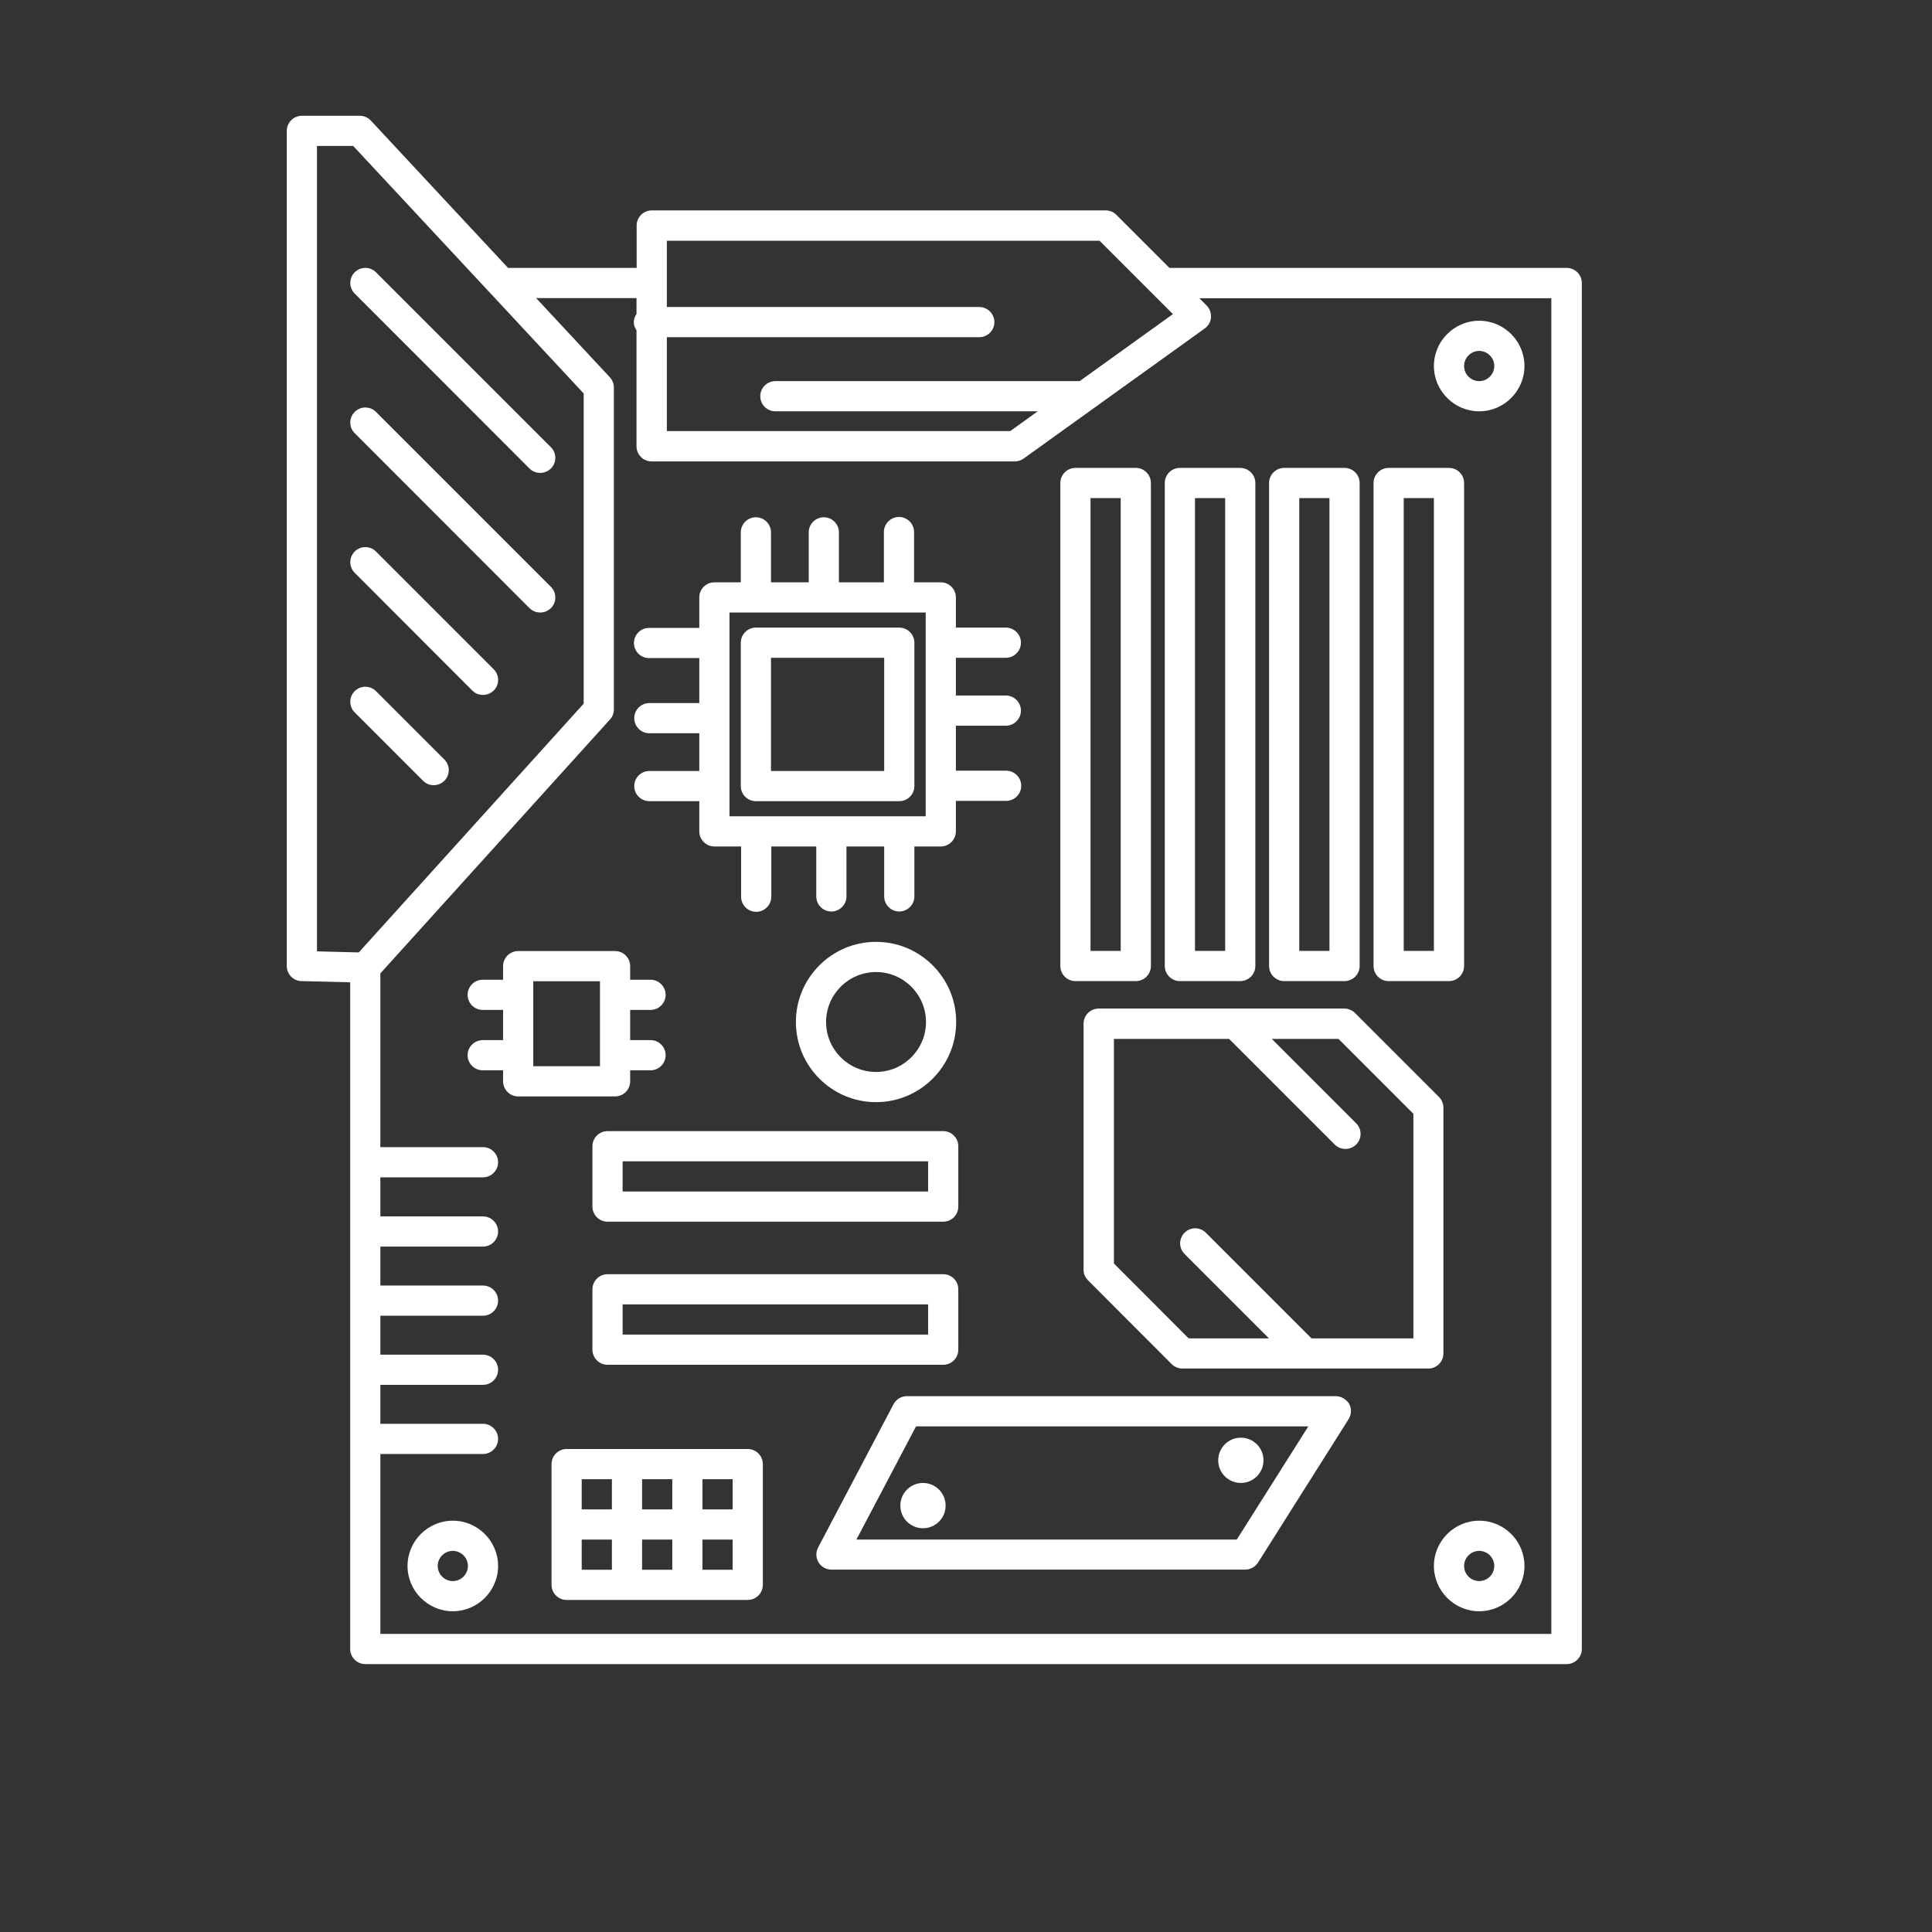 <svg fill="#fff" enable-background="new 0 0 128 128" height="512" viewBox="0 0 128 128" width="512" xmlns="http://www.w3.org/2000/svg"><rect x="0" y="0" width="128" height="128" fill="#333333" stroke="none"/><g id="Layer_42"><g><path d="m103.8 17.75h-26.32l-3.52-3.52c-.19-.19-.44-.29-.71-.29h-30.07c-.55 0-1 .45-1 1v2.81h-8.52l-9.09-9.76c-.19-.2-.45-.32-.73-.32h-3.84c-.55 0-1 .45-1 1v55.33c0 .54.43.99.97 1l3.23.08v44.17c0 .55.45 1 1 1h79.6c.55 0 1-.45 1-1v-90.5c0-.55-.45-1-1-1zm-30.96-1.81 3.51 3.51s0 0 .01.01l1.35 1.35-6.18 4.44h-20.16c-.55 0-1 .45-1 1s.45 1 1 1h17.38l-1.82 1.31h-22.75v-6.22h20.7c.55 0 1-.45 1-1s-.45-1-1-1h-20.7v-1.57c0-.01 0-.01 0-.01s0-.01 0-.01v-2.8h28.66zm-51.84-6.27h2.4l9.11 9.78c.01.01.01.01.02.02l6.14 6.6v20.55l-14.9 16.48-2.77-.07zm81.8 98.58h-77.6v-11.92h6.8c.55 0 1-.45 1-1s-.45-1-1-1h-6.8v-2.58h6.8c.55 0 1-.45 1-1s-.45-1-1-1h-6.8v-2.58h6.8c.55 0 1-.45 1-1s-.45-1-1-1h-6.8v-2.58h6.8c.55 0 1-.45 1-1s-.45-1-1-1h-6.8v-2.59h6.8c.55 0 1-.45 1-1s-.45-1-1-1h-6.8v-11.51l15.21-16.82c.17-.18.26-.42.26-.67v-21.33c0-.25-.1-.5-.27-.68l-4.88-5.24h6.65v1.05c-.1.16-.18.33-.18.54s.07.38.18.54v7.69c0 .55.45 1 1 1h24.07c.21 0 .41-.07.58-.19l12-8.62c.24-.17.39-.44.41-.73s-.08-.58-.29-.79l-.48-.48h23.32v88.49z"/><path d="m92 65h4c.55 0 1-.45 1-1v-32c0-.55-.45-1-1-1h-4c-.55 0-1 .45-1 1v32c0 .55.45 1 1 1zm1-32h2v30h-2z"/><path d="m85.08 65h4c.55 0 1-.45 1-1v-32c0-.55-.45-1-1-1h-4c-.55 0-1 .45-1 1v32c0 .55.45 1 1 1zm1-32h2v30h-2z"/><path d="m77.17 32v32c0 .55.45 1 1 1h4c.55 0 1-.45 1-1v-32c0-.55-.45-1-1-1h-4c-.56 0-1 .45-1 1zm2 1h2v30h-2z"/><path d="m71.25 65h4c.55 0 1-.45 1-1v-32c0-.55-.45-1-1-1h-4c-.55 0-1 .45-1 1v32c0 .55.45 1 1 1zm1-32h2v30h-2z"/><path d="m63.49 75.94c0-.55-.45-1-1-1h-22.24c-.55 0-1 .45-1 1v4c0 .55.45 1 1 1h22.24c.55 0 1-.45 1-1zm-2 3h-20.24v-2h20.24z"/><path d="m62.49 84.42h-22.24c-.55 0-1 .45-1 1v4c0 .55.45 1 1 1h22.24c.55 0 1-.45 1-1v-4c0-.56-.45-1-1-1zm-1 4h-20.24v-2h20.24z"/><path d="m88.49 92.5h-28.41c-.37 0-.71.21-.88.53l-5 9.5c-.16.31-.15.68.03.98s.51.48.86.48h27.41c.34 0 .66-.18.85-.47l6-9.5c.19-.31.21-.7.03-1.02-.19-.3-.53-.5-.89-.5zm-6.55 9.5h-25.2l3.95-7.5h25.99z"/><path d="m50.08 53.08h9.5c.55 0 1-.45 1-1v-9.5c0-.55-.45-1-1-1h-9.5c-.55 0-1 .45-1 1v9.5c0 .56.45 1 1 1zm1-9.5h7.5v7.5h-7.5z"/><path d="m41.75 71.64v-.73h1.35c.55 0 1-.45 1-1s-.45-1-1-1h-1.35v-2h1.35c.55 0 1-.45 1-1s-.45-1-1-1h-1.35v-.9c0-.55-.45-1-1-1h-6.42c-.55 0-1 .45-1 1v.9h-1.35c-.55 0-1 .45-1 1s.45 1 1 1h1.35v2h-1.35c-.55 0-1 .45-1 1s.45 1 1 1h1.35v.73c0 .55.45 1 1 1h6.42c.55 0 1-.44 1-1zm-2-1h-4.42v-5.63h4.42z"/><path d="m43 43.6h3.33v2.98h-3.31c-.55 0-1 .45-1 1s.45 1 1 1h3.31v2.5h-3.31c-.55 0-1 .45-1 1s.45 1 1 1h3.31v2c0 .55.45 1 1 1h1.77v3.33c0 .55.45 1 1 1s1-.45 1-1v-3.33h2.98v3.31c0 .55.45 1 1 1s1-.45 1-1v-3.31h2.5v3.31c0 .55.45 1 1 1s1-.45 1-1v-3.31h1.75c.55 0 1-.45 1-1v-2.02h3.33c.55 0 1-.45 1-1s-.45-1-1-1h-3.33v-2.98h3.31c.55 0 1-.45 1-1s-.45-1-1-1h-3.31v-2.5h3.31c.55 0 1-.45 1-1s-.45-1-1-1h-3.31v-2c0-.55-.45-1-1-1h-1.77v-3.33c0-.55-.45-1-1-1s-1 .45-1 1v3.33h-2.98v-3.31c0-.55-.45-1-1-1s-1 .45-1 1v3.31h-2.5v-3.31c0-.55-.45-1-1-1s-1 .45-1 1v3.31h-1.75c-.55 0-1 .45-1 1v2.02h-3.33c-.55 0-1 .45-1 1s.45 1 1 1zm5.33-3.02h13v13.5h-13z"/><path d="m30 100.75c-1.65 0-3 1.35-3 3s1.35 3 3 3 3-1.35 3-3-1.35-3-3-3zm0 4c-.55 0-1-.45-1-1s.45-1 1-1 1 .45 1 1-.45 1-1 1z"/><path d="m63.35 67.71c0-2.93-2.38-5.31-5.31-5.31s-5.31 2.38-5.31 5.31 2.38 5.31 5.31 5.31 5.31-2.38 5.31-5.31zm-8.62 0c0-1.83 1.49-3.31 3.31-3.31s3.31 1.49 3.31 3.31-1.49 3.31-3.31 3.31-3.31-1.48-3.31-3.31z"/><path d="m98 100.75c-1.65 0-3 1.35-3 3s1.35 3 3 3 3-1.35 3-3-1.34-3-3-3zm0 4c-.55 0-1-.45-1-1s.45-1 1-1 1 .45 1 1-.45 1-1 1z"/><path d="m98 27.25c1.65 0 3-1.35 3-3s-1.35-3-3-3-3 1.35-3 3 1.35 3 3 3zm0-4c.55 0 1 .45 1 1s-.45 1-1 1-1-.45-1-1 .45-1 1-1z"/><circle cx="61.15" cy="99.75" r="1.5"/><circle cx="82.21" cy="96.75" r="1.5"/><path d="m95.63 89.67v-16.29c0-.13-.03-.26-.08-.38s-.12-.23-.22-.33l-5.55-5.55c-.09-.09-.2-.17-.33-.22-.12-.05-.25-.08-.38-.08h-16.28c-.55 0-1 .45-1 1v16.29.02c0 .12.02.24.07.36s.13.23.22.33l5.54 5.55c.09.09.2.17.33.22.12.05.25.08.38.08h16.3c.55 0 1-.45 1-1zm-8.74-1-7-7c-.39-.39-1.02-.39-1.41 0s-.39 1.02 0 1.41l5.59 5.59h-5.32l-4.95-4.96v-14.88h7.63l7 7c.2.2.45.29.71.29s.51-.1.71-.29c.39-.39.39-1.02 0-1.41l-5.59-5.59h4.42l4.96 4.96v14.88z"/><path d="m35.08 31.04c.2.2.45.29.71.29s.51-.1.71-.29c.39-.39.39-1.02 0-1.41l-11.59-11.59c-.39-.39-1.02-.39-1.41 0s-.39 1.02 0 1.41z"/><path d="m35.08 40.29c.2.2.45.29.71.29s.51-.1.71-.29c.39-.39.39-1.02 0-1.41l-11.59-11.59c-.39-.39-1.02-.39-1.41 0s-.39 1.02 0 1.41z"/><path d="m31.29 45.75c.2.2.45.29.71.29s.51-.1.71-.29c.39-.39.39-1.02 0-1.41l-7.8-7.8c-.39-.39-1.02-.39-1.41 0s-.39 1.02 0 1.41z"/><path d="m28.73 52.02c.26 0 .51-.1.71-.29.39-.39.39-1.02 0-1.41l-4.53-4.53c-.39-.39-1.02-.39-1.41 0s-.39 1.02 0 1.41l4.53 4.53c.19.19.44.29.7.29z"/><path d="m49.54 96h-4-4-4c-.55 0-1 .45-1 1v4s0 0 0 0v4c0 .55.45 1 1 1h4 4 4c.55 0 1-.45 1-1v-4s0 0 0 0v-4c0-.55-.45-1-1-1zm-1 4h-2v-2h2zm-4 0h-2v-2h2zm-6-2h2v2h-2zm0 4h2v2h-2zm4 0h2v2h-2zm6 2h-2v-2h2z"/></g></g></svg>